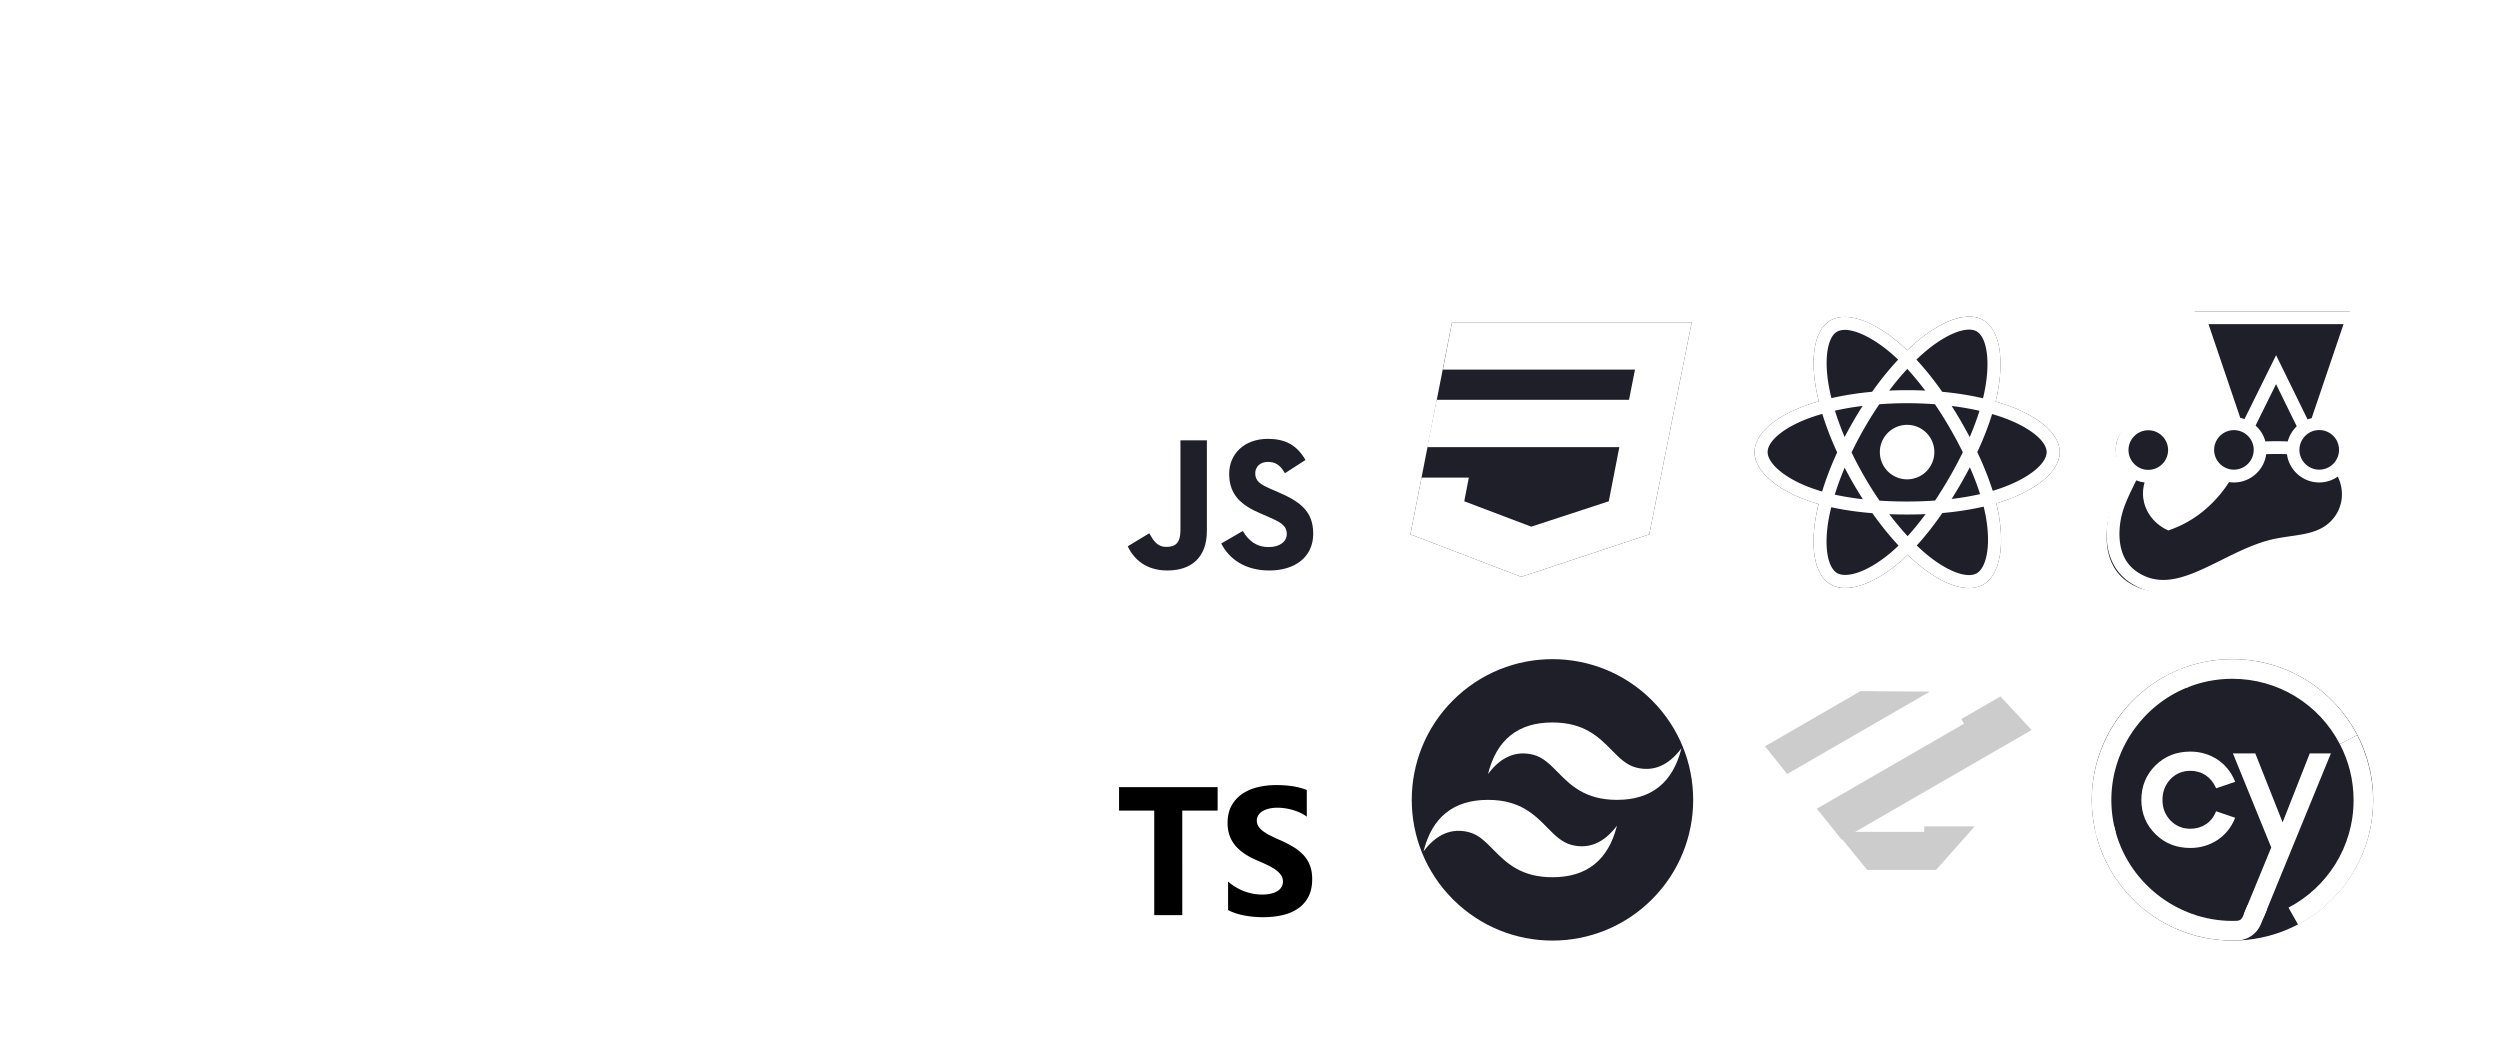 <svg xmlns="http://www.w3.org/2000/svg" width="399.778" height="167.157" viewBox="0 0 105.774 44.227"><defs><filter id="a" width="1.052" height="1.065" x="-.022" y="-.028" filterUnits="objectBoundingBox"><feOffset dx="1" dy="1" in="SourceAlpha" result="shadowOffsetOuter1"/><feGaussianBlur in="shadowOffsetOuter1" result="shadowBlurOuter1" stdDeviation="2"/><feColorMatrix in="shadowBlurOuter1" values="0 0 0 0 0 0 0 0 0 0 0 0 0 0 0 0 0 0 0.36 0"/></filter></defs><g transform="translate(-147.902 -91.612)"><g transform="translate(683.657 209.816)"><path d="M-354.76-69.643a1.372 1.372 0 0 0-.165.008 1.99 1.99 0 0 0-.442.091 2.81 2.81 0 0 0-.378.146 3.806 3.806 0 0 0-.497.27 5.511 5.511 0 0 0-.617.441 7.497 7.497 0 0 0-.53.47 7.908 7.908 0 0 0-.65-.557 6.538 6.538 0 0 0-.432-.301 5.143 5.143 0 0 0-.523-.288 3.81 3.81 0 0 0-.399-.158 2.723 2.723 0 0 0-.376-.089 2.016 2.016 0 0 0-.264-.02 1.435 1.435 0 0 0-.397.058 1.078 1.078 0 0 0-.33.174 1.076 1.076 0 0 0-.208.215 1.383 1.383 0 0 0-.163.278 1.78 1.78 0 0 0-.093.247 2.276 2.276 0 0 0-.048.182l-.02.096a2.89 2.89 0 0 0-.031.2c-.004.035-.01.07-.012.105a4.02 4.02 0 0 0-.014.564 6.142 6.142 0 0 0 .122 1.024c.029.144.06.286.096.428a9.289 9.289 0 0 0-.478.15 7.268 7.268 0 0 0-.714.295 5.291 5.291 0 0 0-.411.223 4.12 4.12 0 0 0-.433.305 2.997 2.997 0 0 0-.213.195l-.062.066a2.183 2.183 0 0 0-.163.203 1.672 1.672 0 0 0-.154.28c-.01.024-.02.047-.028.07-.008.024-.014.049-.021.073a.932.932 0 0 0-.039.216.874.874 0 0 0 0 .147.804.804 0 0 0 .04.225 1.056 1.056 0 0 0 .053.148 1.465 1.465 0 0 0 .165.293 1.918 1.918 0 0 0 .24.284 2.658 2.658 0 0 0 .225.204 3.353 3.353 0 0 0 .357.26 4.595 4.595 0 0 0 .531.295 6.098 6.098 0 0 0 .485.21 7.21 7.21 0 0 0 .61.204 8.425 8.425 0 0 0-.146.724 5.957 5.957 0 0 0-.067.97 5.225 5.225 0 0 0 .032.428l.015.1c.005.033.012.065.018.096l.02.094.024.09.026.088a1.887 1.887 0 0 0 .215.453 1.363 1.363 0 0 0 .197.228 1.06 1.06 0 0 0 .613.269 1.515 1.515 0 0 0 .425-.006 2.248 2.248 0 0 0 .372-.083 2.974 2.974 0 0 0 .394-.148 3.842 3.842 0 0 0 .307-.153 4.952 4.952 0 0 0 .418-.257 6.085 6.085 0 0 0 .637-.495 7.27 7.27 0 0 0 .27-.248 8.482 8.482 0 0 0 .554.489 6.568 6.568 0 0 0 .608.429 4.722 4.722 0 0 0 .49.259 3.575 3.575 0 0 0 .373.139 2.49 2.49 0 0 0 .437.084 1.462 1.462 0 0 0 .538-.055 1.115 1.115 0 0 0 .263-.13 1.075 1.075 0 0 0 .276-.267 1.46 1.46 0 0 0 .17-.29 1.9 1.9 0 0 0 .07-.167l.03-.09c.01-.03.017-.06.026-.092.01-.031.017-.064.025-.096.008-.033.014-.066.021-.1l.019-.102.016-.105.012-.109.01-.11a4.104 4.104 0 0 0 .01-.472 5.59 5.59 0 0 0-.037-.509 6.655 6.655 0 0 0-.163-.885 7.674 7.674 0 0 0 1.015-.381 5.812 5.812 0 0 0 .55-.296 4.362 4.362 0 0 0 .37-.258 3.159 3.159 0 0 0 .301-.274 2.246 2.246 0 0 0 .228-.287 1.587 1.587 0 0 0 .15-.295 1.073 1.073 0 0 0 .066-.45l-.008-.073a1.996 1.996 0 0 0-.031-.145 1.923 1.923 0 0 0-.023-.072c-.009-.024-.017-.047-.028-.071a1.35 1.35 0 0 0-.112-.211 1.632 1.632 0 0 0-.154-.207 2.28 2.28 0 0 0-.343-.33 3.3 3.3 0 0 0-.444-.306 4.908 4.908 0 0 0-.42-.225 6.204 6.204 0 0 0-.73-.297 8.643 8.643 0 0 0-.416-.131 7.921 7.921 0 0 0 .158-.841 7.57 7.57 0 0 0 .045-.524 5.18 5.18 0 0 0-.022-.708c-.004-.037-.01-.072-.015-.108a3.255 3.255 0 0 0-.017-.105l-.02-.1c-.007-.034-.016-.067-.024-.099l-.026-.094a2.01 2.01 0 0 0-.218-.488 1.39 1.39 0 0 0-.15-.19 1.181 1.181 0 0 0-.175-.148 1.013 1.013 0 0 0-.41-.166 1.199 1.199 0 0 0-.233-.021z" style="fill:#1e1f28;fill-opacity:1;stroke-width:.397;stroke-linecap:round;stroke-dasharray:.794,2.381;paint-order:fill markers stroke;stop-color:#000" transform="translate(-97.67 -35.165)"/><path fill="#00d8ff" d="M-353.236-65.92a8.648 8.648 0 0 0-.415-.131c.023-.096.045-.19.064-.284.315-1.527.109-2.757-.593-3.162-.674-.388-1.775.017-2.888.985a8.635 8.635 0 0 0-.321.295 7.86 7.86 0 0 0-.214-.198c-1.166-1.035-2.334-1.471-3.036-1.065-.673.39-.872 1.546-.589 2.993a8.622 8.622 0 0 0 .096.428 8.647 8.647 0 0 0-.478.15c-1.367.477-2.24 1.223-2.24 1.998 0 .8.937 1.602 2.36 2.09a7.338 7.338 0 0 0 .35.108 8.445 8.445 0 0 0-.101.461c-.27 1.422-.06 2.551.611 2.938.694.4 1.857-.01 2.99-1a7.34 7.34 0 0 0 .269-.25 8.475 8.475 0 0 0 .349.32c1.097.943 2.18 1.325 2.851.936.692-.4.918-1.613.625-3.09a7.313 7.313 0 0 0-.077-.344c.082-.024.162-.05.24-.075 1.48-.49 2.443-1.283 2.443-2.094 0-.778-.901-1.53-2.295-2.01zm-.32 3.58c-.071.023-.144.045-.217.067a12.934 12.934 0 0 0-.654-1.635c.257-.555.47-1.098.628-1.612.132.038.26.079.384.121 1.195.411 1.923 1.02 1.923 1.488 0 .499-.787 1.147-2.065 1.57zm-.53 1.05c.128.652.147 1.242.061 1.704-.076.414-.231.69-.422.801-.407.236-1.277-.07-2.216-.878a7.903 7.903 0 0 1-.324-.296c.364-.398.727-.86 1.082-1.374a12.885 12.885 0 0 0 1.748-.27 6.766 6.766 0 0 1 .07.313zm-5.363 2.464c-.397.14-.714.145-.905.035-.407-.235-.577-1.142-.346-2.358a7.913 7.913 0 0 1 .095-.429c.528.117 1.114.201 1.74.252.356.503.73.965 1.107 1.37a6.791 6.791 0 0 1-.245.226c-.501.438-1.003.748-1.446.904zm-1.862-3.518c-.63-.215-1.15-.495-1.506-.8-.32-.274-.481-.546-.481-.767 0-.47.7-1.07 1.87-1.477.141-.05.29-.096.444-.14.161.525.373 1.075.629 1.63a13.437 13.437 0 0 0-.637 1.654 6.794 6.794 0 0 1-.319-.1zm.624-4.249c-.242-1.24-.081-2.175.324-2.41.432-.25 1.387.107 2.394 1a7.278 7.278 0 0 1 .194.18c-.376.402-.746.86-1.1 1.36-.607.056-1.189.147-1.723.268a8.086 8.086 0 0 1-.089-.398zm5.569 1.375a17.539 17.539 0 0 0-.393-.645c.412.052.807.12 1.178.205-.112.357-.25.73-.414 1.112a19.22 19.22 0 0 0-.371-.672zm-2.27-2.212c.253.276.508.584.759.917a16.24 16.24 0 0 0-1.526 0c.25-.33.508-.638.766-.917zm-2.286 2.216a16.297 16.297 0 0 0-.365.668c-.16-.381-.298-.756-.41-1.118.368-.082.761-.15 1.17-.2a16.214 16.214 0 0 0-.395.65zm.407 3.296a11.758 11.758 0 0 1-1.19-.192c.114-.368.255-.75.419-1.14a16.197 16.197 0 0 0 .366.669c.13.226.266.447.405.663zm1.893 1.564a12.368 12.368 0 0 1-.776-.93 19.67 19.67 0 0 0 1.534-.002c-.251.342-.505.654-.758.932zm2.633-2.915c.172.393.318.774.433 1.135-.374.086-.778.155-1.204.206a19.285 19.285 0 0 0 .396-.657 17.519 17.519 0 0 0 .375-.684zm-.853.408a18.081 18.081 0 0 1-.619 1 16.611 16.611 0 0 1-1.182.041c-.402 0-.793-.012-1.169-.037a15.643 15.643 0 0 1-.63-1 15.502 15.502 0 0 1-.552-1.04 15.647 15.647 0 0 1 .55-1.042 15.497 15.497 0 0 1 .625-.996 15.556 15.556 0 0 1 2.353 0 16.609 16.609 0 0 1 .623.994 18.078 18.078 0 0 1 .556 1.035 16.615 16.615 0 0 1-.555 1.045zm1.138-6.158c.432.25.6 1.254.329 2.573-.017.084-.037.17-.058.257a13.214 13.214 0 0 0-1.726-.273 12.951 12.951 0 0 0-1.091-1.362 8.108 8.108 0 0 1 .296-.272c.954-.83 1.844-1.157 2.25-.923zm-2.94 3.955a1.153 1.153 0 1 1 0 2.306 1.153 1.153 0 0 1 0-2.306z" style="fill:#fff;stroke-width:.05" transform="translate(-97.67 -35.165)"/><path fill="#18253f" d="M-380.21-20h8.438l2.473 2.582-6.996 7.836-6.506-7.836z" style="fill:#fff;stroke-width:.062" transform="translate(-123.818 -71.325) scale(.881)"/><path fill="#274d82" d="M-374.6-11.433h-3.306l-1.494-1.829h4.233v-.26h2.42z" style="fill:#ccc;stroke-width:.062" transform="translate(-123.818 -71.325) scale(.881)"/><path fill="#274d82" d="m-370.01-18.154-9.125 5.268-1.19-1.489 7.065-4.079-.13-.225 1.882-1.086zm-4.888-1.843-6.852 3.956-1.066-1.33 4.588-2.649z" style="fill:#ccc;stroke-width:.062" transform="translate(-123.818 -71.325) scale(.881)"/><use width="100%" height="100%" filter="url(#logosZod0)" href="#logosZod1" style="filter:url(#a)" transform="translate(-466.298 -99.065) scale(.032)"/><path fill="#99425b" d="M-349.51 75.862c0-.78-.615-1.411-1.375-1.411-.05 0-.098.002-.145.007l1.89-5.718h-8.033l1.888 5.713a1.379 1.414 0 0 0-.084-.004c-.76 0-1.376.631-1.376 1.411 0 .63.402 1.164.958 1.345a6.144 6.144 0 0 1-1.082 1.397c-.57.552-1.223.97-1.929 1.228-.84-.443-1.237-1.428-.88-2.29.041-.099.083-.197.122-.296a1.405 1.405 0 0 0 1.063-1.374c0-.78-.617-1.411-1.377-1.411s-1.376.632-1.376 1.411c0 .478.232.9.586 1.156-.34.795-.841 1.628-.997 2.592-.187 1.157 0 2.384.974 3.077 2.272 1.615 4.737-1 7.336-1.658.942-.238 1.976-.2 2.806-.693a2.41 2.41 0 0 0 1.15-1.672 2.561 2.561 0 0 0-.438-1.907 1.37 1.405 0 0 0 .32-.905" style="fill:#1e1f28;fill-opacity:1;stroke:none;stroke-width:.053" transform="translate(-150.736 -161.26) scale(.818)"/><path fill="#fff" d="M-349.58 78.546a1.986 1.986 0 0 1-.972 1.376c-.483.28-1.062.363-1.675.451-.328.048-.668.097-1 .178-.877.217-1.726.639-2.548 1.047-1.644.817-3.064 1.522-4.403.594-.981-.68-.936-1.937-.821-2.627.106-.638.392-1.226.669-1.795a41.074 41.074 0 0 0 .14-.29 1.673 1.673 0 0 0 .435.109c-.282.93.162 1.941 1.092 2.42l.127.065.135-.048a5.732 5.732 0 0 0 2.014-1.25 6.28 6.28 0 0 0 .997-1.205 1.691 1.691 0 0 0 .252.019c.854 0 1.561-.638 1.67-1.463.35-.012.721-.012 1.073 0 .109.825.816 1.463 1.67 1.463.357 0 .688-.112.96-.302.19.388.26.824.185 1.258zm-9.987-3.655c.565 0 1.024.459 1.024 1.023a1.017 1.017 0 0 1-.162.551 1.024 1.024 0 0 1-1.22.409 1.03 1.03 0 0 1-.53-.453 1.017 1.017 0 0 1-.135-.506c0-.565.459-1.024 1.023-1.024zm3.406 1.014a1.025 1.025 0 0 1 1.831-.629 1.025 1.025 0 0 1 .12.195 1.017 1.017 0 0 1 .096.433 1.026 1.026 0 0 1-1.024 1.024 1.017 1.017 0 0 1-.554-.165 1.024 1.024 0 0 1-.47-.86zm4.272-1.218a1.687 1.687 0 0 0-.463.78 15.715 15.715 0 0 0-1.158 0 1.69 1.69 0 0 0-.508-.82l1.06-2.142 1.07 2.182zm-4.563-5.286h6.984l-1.65 4.865a1.675 1.675 0 0 0-.209.065l-1.629-3.324-1.634 3.304a1.676 1.676 0 0 0-.218-.059zm6.75 6.504c0 .102-.015.201-.043.295a1.028 1.028 0 0 1-.394.544 1.018 1.018 0 0 1-.586.184c-.473 0-.871-.322-.989-.758a1.021 1.021 0 0 1-.035-.265c0-.14.029-.274.08-.395a1.023 1.023 0 0 1 .096-.178 1.023 1.023 0 0 1 1.872.573zm.662 0c0-.823-.593-1.51-1.373-1.656l1.867-5.51h-8.828l1.87 5.52a1.685 1.685 0 0 0-.522 3.076c-.23.343-.503.665-.815.96a5.11 5.11 0 0 1-1.642 1.055c-.6-.376-.853-1.086-.59-1.705l.021-.048.039-.091a1.688 1.688 0 0 0 1.132-1.592c0-.929-.756-1.685-1.686-1.685-.929 0-1.685.756-1.685 1.685 0 .47.193.894.503 1.2a28.499 28.499 0 0 1-.176.367c-.284.582-.605 1.243-.727 1.976-.242 1.457.148 2.621 1.097 3.279.576.399 1.16.556 1.75.556 1.107 0 2.228-.557 3.324-1.102.79-.392 1.606-.797 2.413-.996.3-.074.609-.119.936-.166.648-.093 1.318-.19 1.912-.534a2.646 2.646 0 0 0 1.292-1.834 2.731 2.731 0 0 0-.358-1.878 1.675 1.675 0 0 0 .246-.877z" style="fill:#fff;stroke:none;stroke-width:.052" transform="translate(-150.736 -161.26) scale(.818)"/><path d="M322.777 651.524h12.4l-2.197 10.969-6.62 2.197-5.735-2.197z" style="fill:#1e1f28;fill-opacity:1;stroke:none;stroke-width:.265px;stroke-linecap:butt;stroke-linejoin:miter;stroke-opacity:1" transform="translate(-738.353 -637.515) scale(.818)"/><path fill="#444" d="m326.36 664.69 6.62-2.197 2.197-10.97h-12.4l-.472 2.448h9.937l-.309 1.563h-9.952l-.487 2.447h9.938l-.546 2.802-4.01 1.312-3.465-1.312.236-1.224H321.2l-.575 2.934 5.735 2.197" style="fill:#fff;stroke-width:.057" transform="translate(-738.353 -637.515) scale(.818)"/><g transform="matrix(.75 0 0 .75 -68.17 -9.292)"><circle cx="-449.692" cy="308.139" r="7.938" style="fill:#1e1f28;fill-opacity:1;stroke:none;stroke-width:.063;stroke-linecap:square;stroke-linejoin:round;stroke-miterlimit:4;stroke-dasharray:.127,.381;stroke-dashoffset:0;stroke-opacity:1;paint-order:fill markers stroke;stop-color:#000" transform="rotate(45)"/><path fill="url(#logosTailwindcssIcon0)" d="M-535.867-104.46c-1.94 0-3.153.971-3.638 2.911.727-.97 1.576-1.334 2.546-1.091.554.138.95.54 1.387.984.714.725 1.54 1.563 3.343 1.563 1.94 0 3.153-.97 3.638-2.91-.728.97-1.577 1.333-2.547 1.09-.553-.138-.95-.54-1.387-.984-.713-.724-1.539-1.562-3.342-1.562zm-3.638 4.367c-1.94 0-3.153.97-3.638 2.91.727-.97 1.576-1.334 2.546-1.091.554.138.95.54 1.387.984.714.724 1.54 1.562 3.343 1.562 1.94 0 3.153-.97 3.638-2.91-.728.97-1.577 1.334-2.547 1.091-.553-.138-.95-.54-1.387-.984-.713-.724-1.539-1.562-3.342-1.562z" style="fill:#fff;stroke-width:.057"/></g><g transform="matrix(.75 0 0 .75 -223.746 -229.338)"><circle cx="-290.071" cy="193.301" r="7.938" style="display:inline;fill:#1e1f28;fill-opacity:1;stroke:none;stroke-width:.349;stroke-miterlimit:4;stroke-dasharray:none;stroke-dashoffset:0;paint-order:fill markers stroke;stop-color:#000"/><g style="fill:#fff"><path fill="url(#logosCypressIcon0)" d="m141.651 223.943-4.335 10.526c-.861 2.084-2.83 3.495-5.046 3.59-1.464.056-2.94.097-4.431.097-51.024-.027-96.169-36.113-107.355-85.836l-17.369 3.933c6.277 27.89 22.032 53.204 44.365 71.295 22.592 18.296 51.052 28.397 80.167 28.452h.26c1.71 0 3.406-.041 5.101-.11 9.136-.383 17.3-6.126 20.788-14.637l5.661-13.76z" style="fill:#fff" transform="translate(-298.008 185.364) scale(.062)"/><path fill="url(#logosCypressIcon1)" d="M4.54 161.914A128.496 128.496 0 0 1 0 128.007C0 75.516 32.863 27.52 81.782 8.593l6.414 16.652c-42.108 16.295-70.39 57.59-70.39 102.762a110.66 110.66 0 0 0 3.898 29.178z" style="fill:#fff" transform="translate(-298.008 185.364) scale(.062)"/><path fill="url(#logosCypressIcon2)" d="M225.693 77.298c-19.037-36.662-56.509-59.44-97.769-59.44-14.62 0-28.828 2.823-42.204 8.374L78.897 9.744C94.446 3.29 110.939 0 127.924 0c47.934 0 91.45 26.451 113.564 69.047l-15.795 8.25z" style="fill:#fff" transform="translate(-298.008 185.364) scale(.062)"/><path fill="#09293f" d="M89.727 101.597c10.326 0 18.737 5.523 23.058 15.158l.342.754 17.34-5.907-.369-.891c-6.715-16.405-22.182-26.602-40.37-26.602-12.787 0-23.181 4.112-31.77 12.554-8.533 8.388-12.855 18.94-12.855 31.371 0 12.321 4.322 22.82 12.855 31.207 8.589 8.443 18.983 12.554 31.77 12.554 18.188 0 33.655-10.197 40.37-26.588l.37-.89-17.368-5.922-.329.782c-3.87 9.47-12.486 15.13-23.044 15.13-7.193 0-13.265-2.521-18.08-7.483-4.867-5.03-7.329-11.348-7.329-18.776 0-7.483 2.407-13.678 7.33-18.94 4.8-4.99 10.886-7.511 18.08-7.511z" style="fill:#fff" transform="translate(-298.008 185.364) scale(.062)"/><path fill="#09293f" d="m198.341 85.726-24.712 62.729-24.877-62.729h-20.35l34.888 85.617-24.822 60.385 17.792 3.55 61.309-149.552z" style="fill:#fff" transform="translate(-298.008 185.364) scale(.062)"/><path fill="url(#logosCypressIcon3)" d="M241.488 69.047C250.491 86.585 256 107.185 256 128.27c0 49.2-27.671 91.916-68.253 113.343l-8.768-15.548c35.19-18.352 59.227-55.258 59.227-97.795 0-18.46-4.513-35.691-12.513-50.973l15.795-8.251z" style="fill:#fff" transform="translate(-298.008 185.364) scale(.062)"/></g></g><g transform="translate(-235.355 -191.581) scale(.818)"><rect width="14.552" height="14.552" x="-312.732" y="105.8" rx="1.617" ry="1.617" style="fill:#fff;fill-opacity:1;stroke:none;stroke-width:.799;stroke-linecap:square;stroke-linejoin:round;stroke-miterlimit:4;stroke-dasharray:1.998,5.993;stroke-dashoffset:0;stroke-opacity:1;paint-order:fill markers stroke;stop-color:#000"/><path d="m-308.906 117.96 1.113-.674c.215.381.41.704.88.704.449 0 .732-.176.732-.86v-4.65h1.368v4.67c0 1.416-.83 2.06-2.042 2.06-1.094 0-1.729-.566-2.051-1.25m4.836-.146 1.113-.645c.293.479.674.83 1.348.83.567 0 .928-.283.928-.674 0-.468-.371-.635-.996-.908l-.342-.147c-.987-.42-1.641-.947-1.641-2.06 0-1.026.781-1.808 2.002-1.808.87 0 1.495.303 1.944 1.094l-1.065.684c-.234-.42-.488-.586-.879-.586-.4 0-.654.254-.654.586 0 .41.254.577.84.83l.342.147c1.162.498 1.817 1.006 1.817 2.149 0 1.23-.967 1.905-2.267 1.905-1.27 0-2.09-.606-2.49-1.397" style="fill:#1e1f28;fill-opacity:1;stroke-width:.057"/></g><g transform="translate(-207.443 -135.325) scale(.818)"><rect width="14.552" height="14.552" x="-346.847" y="55.012" rx="1.617" ry="1.617" style="fill:#fff;fill-opacity:1;stroke:none;stroke-width:.799;stroke-linecap:square;stroke-linejoin:round;stroke-miterlimit:4;stroke-dasharray:1.998,5.993;stroke-dashoffset:0;stroke-opacity:1;paint-order:fill markers stroke;stop-color:#000"/><path fill="#fff" d="M-337.839 66.528v1.474c.232.123.505.215.821.277.316.061.649.092.999.092.34 0 .664-.034.971-.102.307-.067.576-.179.808-.334a1.68 1.68 0 0 0 .549-.608c.135-.25.202-.56.202-.928 0-.267-.038-.502-.115-.703a1.583 1.641 0 0 0-.334-.537 2.457 2.457 0 0 0-.523-.421 5.522 5.522 0 0 0-.687-.353 8.517 8.517 0 0 1-.502-.232 2.531 2.531 0 0 1-.378-.23.987.987 0 0 1-.24-.25.537.537 0 0 1-.085-.297.51.51 0 0 1 .076-.274.664.664 0 0 1 .213-.21c.092-.058.205-.103.338-.135.133-.032.282-.049.445-.049a2.875 2.875 0 0 1 .774.113 2.763 2.865 0 0 1 .389.145 2.147 2.226 0 0 1 .35.203v-1.377a3.377 3.377 0 0 0-.71-.192 5.577 5.577 0 0 0-.883-.062 3.97 3.97 0 0 0-.96.113 2.398 2.398 0 0 0-.8.352 1.74 1.74 0 0 0-.544.61c-.134.248-.2.544-.2.888 0 .439.122.814.367 1.124.244.31.616.573 1.114.788a15.007 15.558 0 0 1 .547.244c.169.08.315.163.438.249s.22.18.291.28a.587.587 0 0 1 .107.346.51.529 0 0 1-.067.265.604.604 0 0 1-.202.212c-.09.06-.203.107-.338.14-.135.035-.293.051-.474.051-.308 0-.614-.056-.916-.168a2.713 2.713 0 0 1-.84-.504zm-2.37-3.67h1.829v-1.213h-5.098v1.214h1.82v5.405h1.45z" style="fill:#000;stroke-width:.052"/></g></g><rect width="66.201" height="35.063" x="187.271" y="100.571" rx="3.969" ry="3.969" style="fill:none;stroke:#fff;stroke-width:.41;stroke-linecap:round;stroke-miterlimit:4;stroke-dasharray:.82,2.46;stroke-dashoffset:0;paint-order:fill markers stroke;stop-color:#000"/><path d="M158.001 91.905c0 14.295 11.338 27.841 29.268 27.841" style="fill:none;stroke:#fff;stroke-width:.397;stroke-linecap:round;stroke-linejoin:miter;stroke-miterlimit:4;stroke-dasharray:.794,2.381;stroke-dashoffset:0;stroke-opacity:1"/><path d="M148.1 91.81h22.108" style="fill:none;stroke:#fff;stroke-width:.397;stroke-linecap:round;stroke-linejoin:miter;stroke-miterlimit:4;stroke-dasharray:.794,2.381;stroke-dashoffset:0;stroke-opacity:1;paint-order:stroke fill markers"/></g></svg>